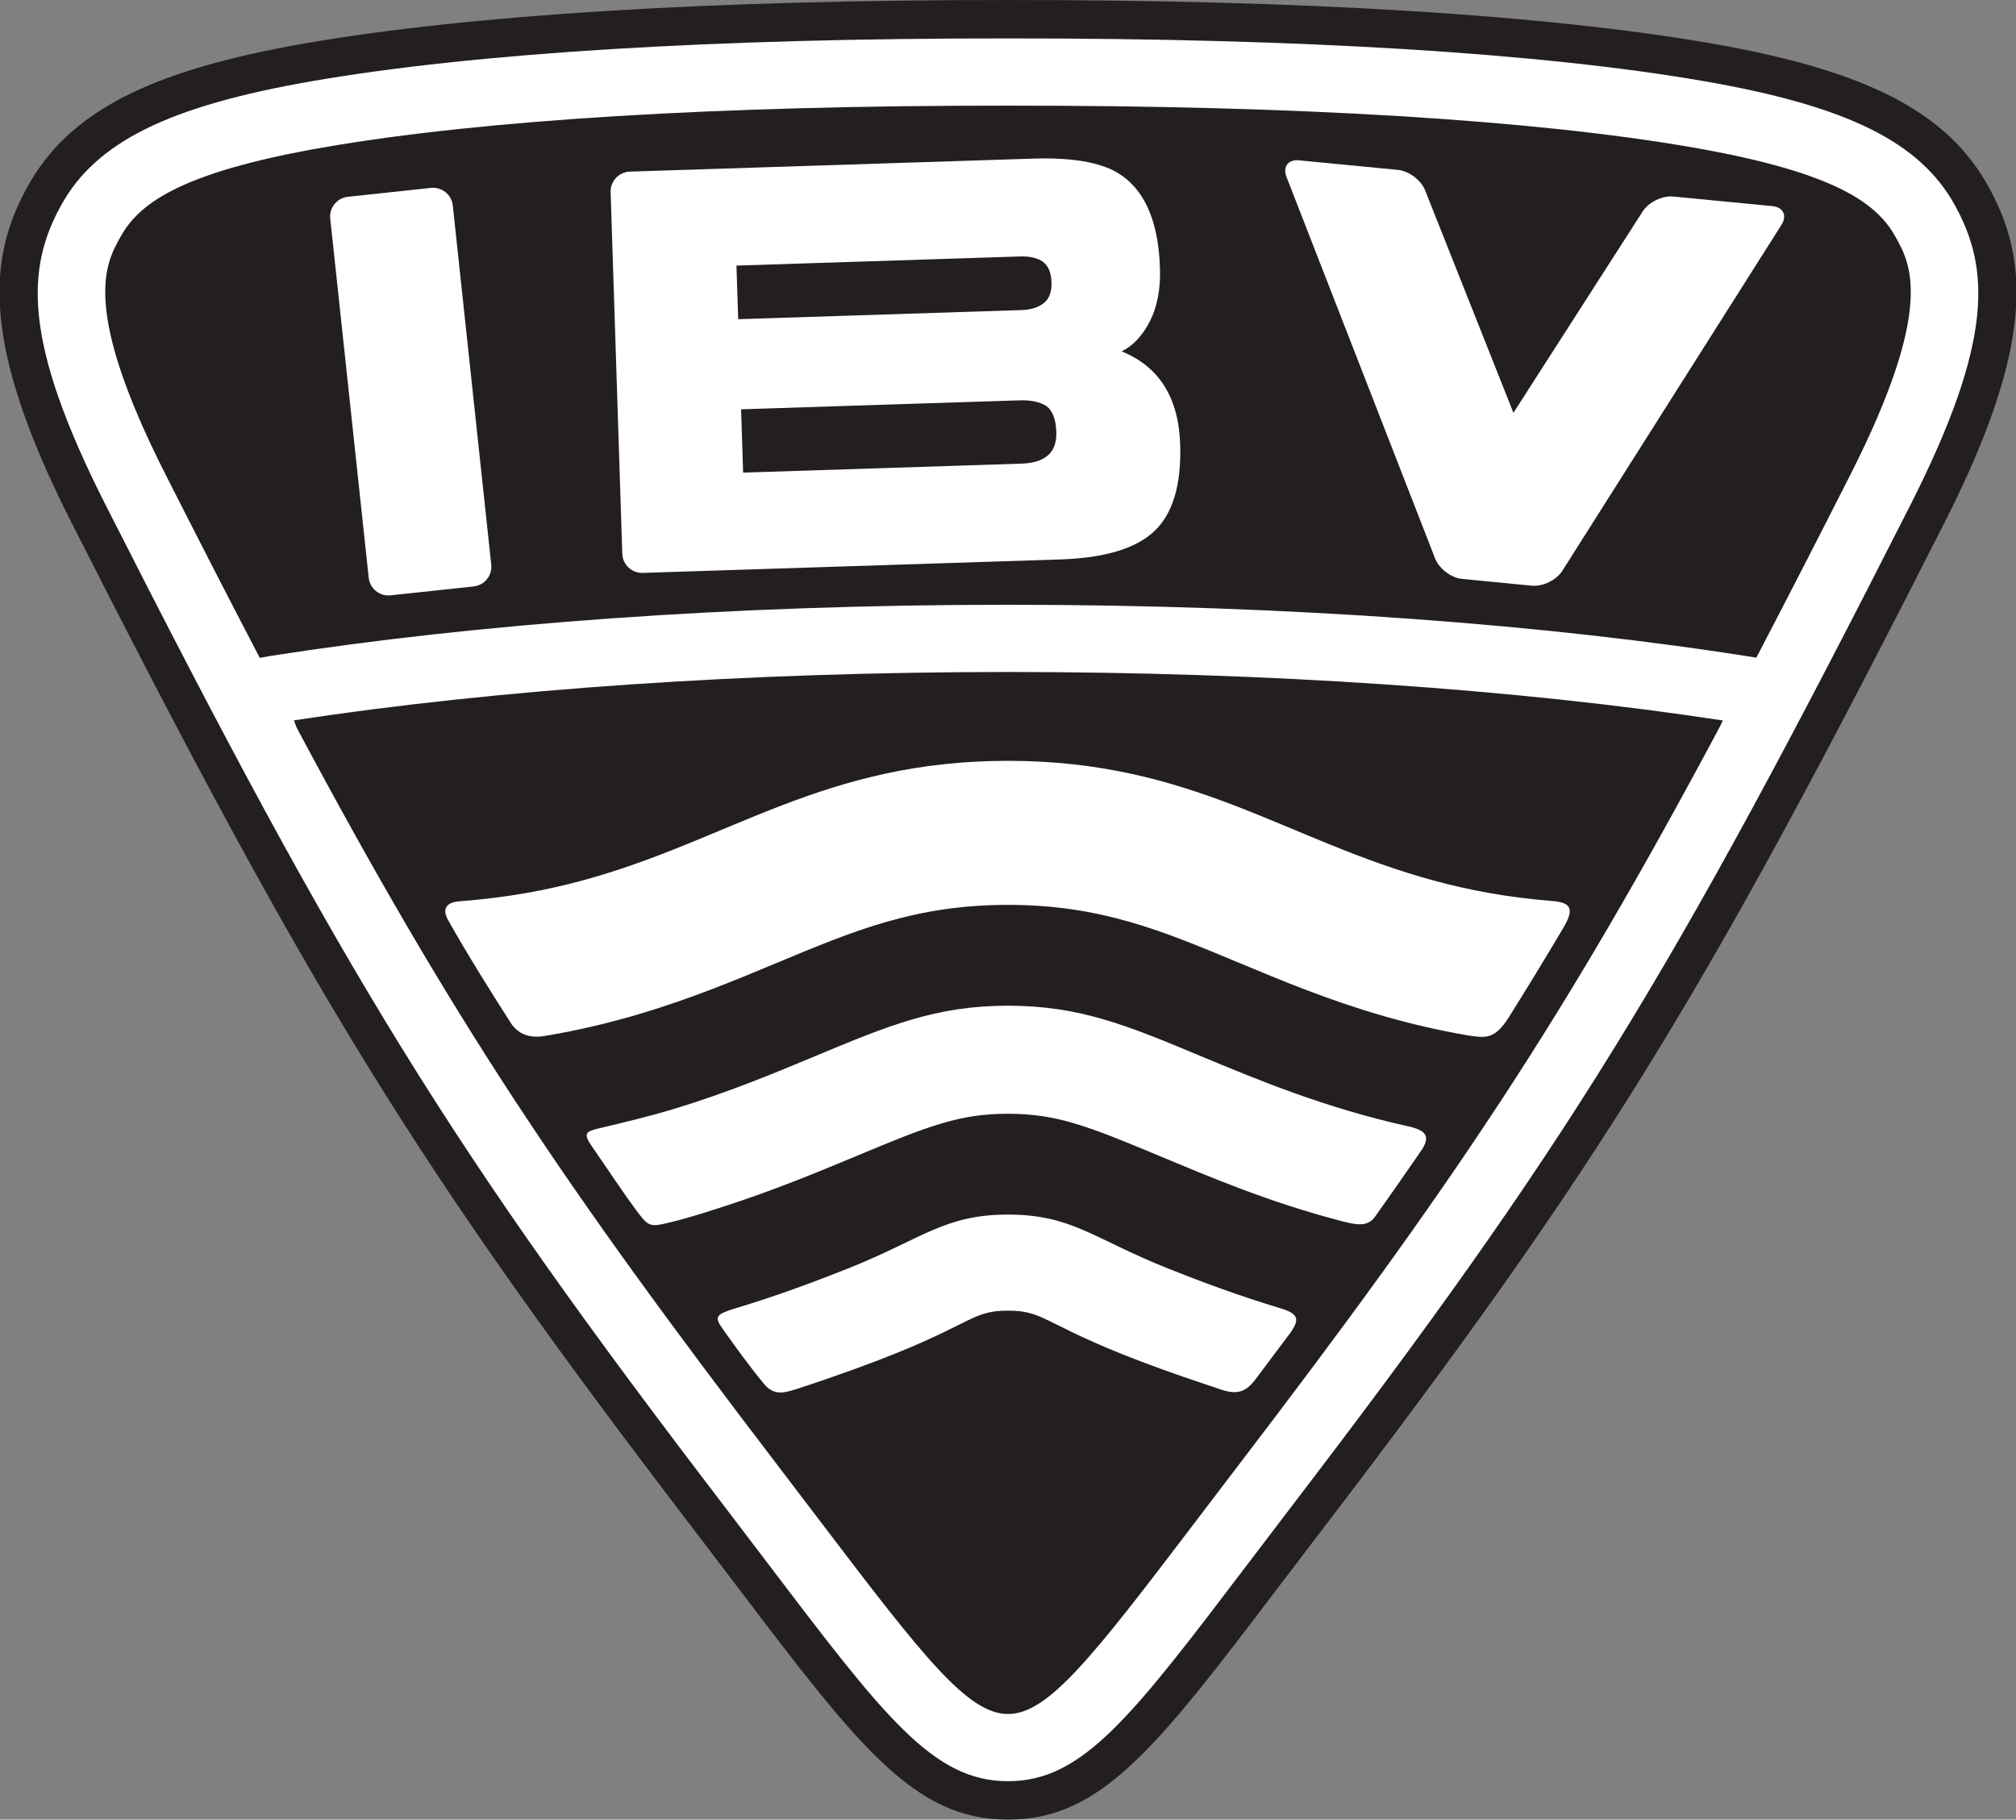 <?xml version="1.0" encoding="UTF-8"?>
<svg xmlns="http://www.w3.org/2000/svg" xmlns:xlink="http://www.w3.org/1999/xlink" width="547.63pt" height="494.3pt" viewBox="0 0 547.63 494.3" version="1.1">
<rect x="0" y="0" width="547.63" height="494.3" fill="#808080" stroke="none"/>
<defs>
<clipPath id="clip1">
  <path d="M 0 0 L 547.629 0 L 547.629 494.301 L 0 494.301 Z M 0 0 "/>
</clipPath>
</defs>
<g id="surface1">
<g clip-path="url(#clip1)" clip-rule="nonzero">
<path style=" stroke:none;fill-rule:nonzero;fill:rgb(13.699%,12.199%,12.5%);fill-opacity:1;" d="M 273.816 0.004 C 193.746 -0.055 127.809 4.004 83.129 11.738 C 40.625 19.102 18.711 30.379 7.492 50.664 C -3.266 70.125 -5.367 93.082 19.363 141.855 C 85.105 271.512 113.605 317.621 188.797 415.941 L 200.094 430.789 C 233.191 474.398 248.297 494.301 273.812 494.301 L 273.82 494.301 C 299.336 494.301 314.441 474.398 347.539 430.789 L 358.84 415.941 C 434.023 317.621 462.527 271.516 528.27 141.855 C 553.004 93.082 550.898 70.125 540.137 50.664 C 528.922 30.379 507.008 19.102 464.504 11.738 C 419.824 4.004 353.887 -0.055 273.816 0.004 "/>
</g>
<path style=" stroke:none;fill-rule:nonzero;fill:rgb(100%,100%,100%);fill-opacity:1;" d="M 409.852 276.352 C 414.848 268.395 419.773 260.312 424.719 251.965 C 427.676 246.926 426.867 245.156 421.539 244.738 C 409.609 243.809 399.09 241.816 389.418 239.188 C 349.398 228.305 324.008 206.676 273.82 206.676 L 273.812 206.676 C 223.98 206.676 198.598 227.996 159.07 238.953 C 148.816 241.797 137.605 243.867 124.781 244.836 C 121.957 245.047 119.699 246.359 121.754 249.996 C 127.215 259.676 132.965 268.816 138.727 277.852 C 140.547 280.699 143.559 282.152 147.922 281.426 C 157.27 279.871 165.836 277.789 173.789 275.422 C 187.789 271.258 199.906 266.199 211.105 261.527 C 232.156 252.742 248.777 245.809 273.812 245.809 C 298.855 245.809 315.48 252.742 336.527 261.527 C 348.281 266.434 361.047 271.758 375.938 276.035 C 382.977 278.055 390.496 279.844 398.605 281.238 C 403.277 281.898 405.879 282.656 409.852 276.352 "/>
<path style=" stroke:none;fill-rule:nonzero;fill:rgb(100%,100%,100%);fill-opacity:1;" d="M 364.688 331.781 C 344.617 326.578 328.336 319.59 314.664 313.887 C 295.336 305.824 286.965 302.551 273.812 302.551 C 260.668 302.551 252.293 305.824 232.945 313.898 C 222.445 318.277 210.375 323.316 196.262 327.852 C 191.469 329.395 186.473 331.031 181.148 332.262 C 177.07 333.203 176.199 333.23 173.645 329.848 C 169.047 323.754 165.023 317.477 160.82 311.461 C 158.164 307.656 159.242 307.332 163.324 306.367 C 170.152 304.746 176.633 303.188 182.723 301.344 C 197.594 296.848 210.305 291.547 221.645 286.812 C 241.293 278.613 254.266 273.199 273.812 273.199 C 293.367 273.199 306.34 278.613 325.98 286.809 C 341.66 293.352 359.961 300.988 382.965 306.07 C 387.301 307.113 388.531 308.652 386.285 312.234 C 382.285 318.07 378.172 323.961 373.91 329.961 C 371.973 332.988 369.688 333.078 364.688 331.781 "/>
<path style=" stroke:none;fill-rule:nonzero;fill:rgb(100%,100%,100%);fill-opacity:1;" d="M 340.742 375.086 C 344.102 370.633 347.363 366.285 350.539 362.023 C 353.129 358.344 352.73 356.789 347.535 355.312 C 336.133 351.848 326.035 348.082 317.113 344.516 C 296.973 336.465 291.16 329.941 273.82 329.941 L 273.812 329.941 C 256.473 329.941 250.66 336.465 230.52 344.516 C 221.418 348.152 211.094 352 199.41 355.52 C 194.57 357.012 194.027 357.746 196.145 360.746 C 199.691 365.766 203.383 370.895 207.52 375.914 C 210.469 379.492 213.484 378.207 217.07 377.109 C 222.34 375.391 227.328 373.648 232.051 371.941 C 264.355 360.27 263.055 356.031 273.812 356.031 L 273.82 356.031 C 284.582 356.031 283.277 360.27 315.586 371.941 C 320.629 373.766 325.996 375.555 331.641 377.461 C 335.773 378.859 338.207 378.266 340.742 375.086 "/>
<path style=" stroke:none;fill-rule:nonzero;fill:rgb(100%,100%,100%);fill-opacity:1;" d="M 462.723 22.023 C 501.727 28.777 521.512 38.539 531.008 55.715 C 540.426 72.742 541.695 92.305 518.965 137.137 C 453.582 266.082 425.25 311.918 350.547 409.605 L 339.227 424.48 C 307.352 466.48 294.156 483.863 273.82 483.863 L 273.812 483.863 C 253.477 483.863 240.281 466.48 208.406 424.48 L 197.086 409.605 C 122.383 311.914 94.051 266.078 28.672 137.137 C 5.938 92.305 7.211 72.742 16.629 55.715 C 26.125 38.539 45.906 28.777 84.91 22.023 C 129.008 14.387 194.328 10.379 273.812 10.438 C 353.305 10.379 418.625 14.387 462.723 22.023 M 73.125 178.242 C 128.934 169.48 198.453 164.281 273.82 164.281 C 350.348 164.281 420.848 169.641 477.082 178.648 L 477.789 177.316 C 485.531 162.5 493.754 146.469 502.676 128.879 C 525.598 83.672 518.98 71.699 515.023 64.551 C 510.281 55.973 500.285 47.062 459.605 40.016 C 416.523 32.555 352.289 28.641 273.797 28.699 C 195.348 28.641 131.109 32.555 88.027 40.016 C 47.348 47.062 37.352 55.973 32.609 64.551 C 28.652 71.699 22.035 83.672 44.961 128.879 C 54.16 147.027 62.621 163.516 70.578 178.723 L 73.125 178.242 M 80.57 197.641 C 122.988 277.121 152.742 321.559 211.59 398.512 L 222.953 413.441 C 251.113 450.543 262.977 465.602 273.812 465.602 L 273.82 465.602 C 284.66 465.602 296.52 450.543 324.68 413.441 L 336.043 398.512 C 394.91 321.531 424.664 277.09 467.109 197.551 L 468 195.715 C 412.059 187.176 344.328 182.543 273.82 182.543 C 203.395 182.543 135.746 187.164 79.844 195.68 L 80.57 197.641 "/>
<path style=" stroke:none;fill-rule:nonzero;fill:rgb(100%,100%,100%);fill-opacity:1;" d="M 106.078 161.727 C 103.141 162.039 100.473 159.891 100.16 156.949 L 89.707 59.383 C 89.391 56.438 91.539 53.773 94.484 53.461 L 117.074 51.039 C 120.016 50.727 122.68 52.875 122.996 55.816 L 133.445 153.383 C 133.762 156.324 131.613 158.988 128.672 159.305 L 106.078 161.727 "/>
<path style=" stroke:none;fill-rule:nonzero;fill:rgb(100%,100%,100%);fill-opacity:1;" d="M 174.59 155.629 C 171.633 155.723 169.137 153.379 169.039 150.422 L 165.871 52.172 C 165.777 49.215 168.117 46.719 171.074 46.621 L 280.602 43.09 C 291.035 42.754 298.691 44.035 303.578 46.934 C 310.836 51.297 314.68 59.93 315.094 72.832 C 315.277 78.516 314.363 83.328 312.359 87.27 C 310.352 91.188 307.793 93.914 304.695 95.453 C 314.879 99.598 320.176 108.016 320.586 120.715 C 320.938 131.68 318.598 139.535 313.566 144.293 C 308.531 149.027 300.031 151.582 288.059 151.969 L 174.59 155.629 M 200.051 72.148 L 200.52 86.711 L 277.5 84.23 C 280.125 84.145 282.188 83.473 283.684 82.215 C 285.066 81.059 285.711 79.219 285.629 76.699 C 285.547 74.055 284.77 72.203 283.312 71.133 C 281.852 70.07 279.754 69.578 277.027 69.668 L 200.051 72.148 M 201.309 111.188 L 201.863 128.387 L 277.469 125.945 C 283.961 125.738 287.121 122.891 286.941 117.406 C 286.832 113.961 285.949 111.602 284.293 110.336 C 282.52 109.18 280.059 108.648 276.91 108.75 L 201.309 111.188 "/>
<path style=" stroke:none;fill-rule:nonzero;fill:rgb(100%,100%,100%);fill-opacity:1;" d="M 446.25 57.395 C 447.848 54.902 451.566 53.102 454.512 53.387 L 481.457 55.992 C 484.402 56.277 485.516 58.555 483.934 61.055 L 424.387 155.07 C 422.805 157.57 419.098 159.383 416.152 159.102 L 397.152 157.262 C 394.207 156.977 390.918 154.488 389.844 151.73 L 349.461 48.047 C 348.387 45.289 349.914 43.266 352.863 43.551 L 379.77 46.156 C 382.715 46.441 386.016 48.926 387.109 51.676 L 411.113 112.141 L 446.25 57.395 "/>
</g>
</svg>
